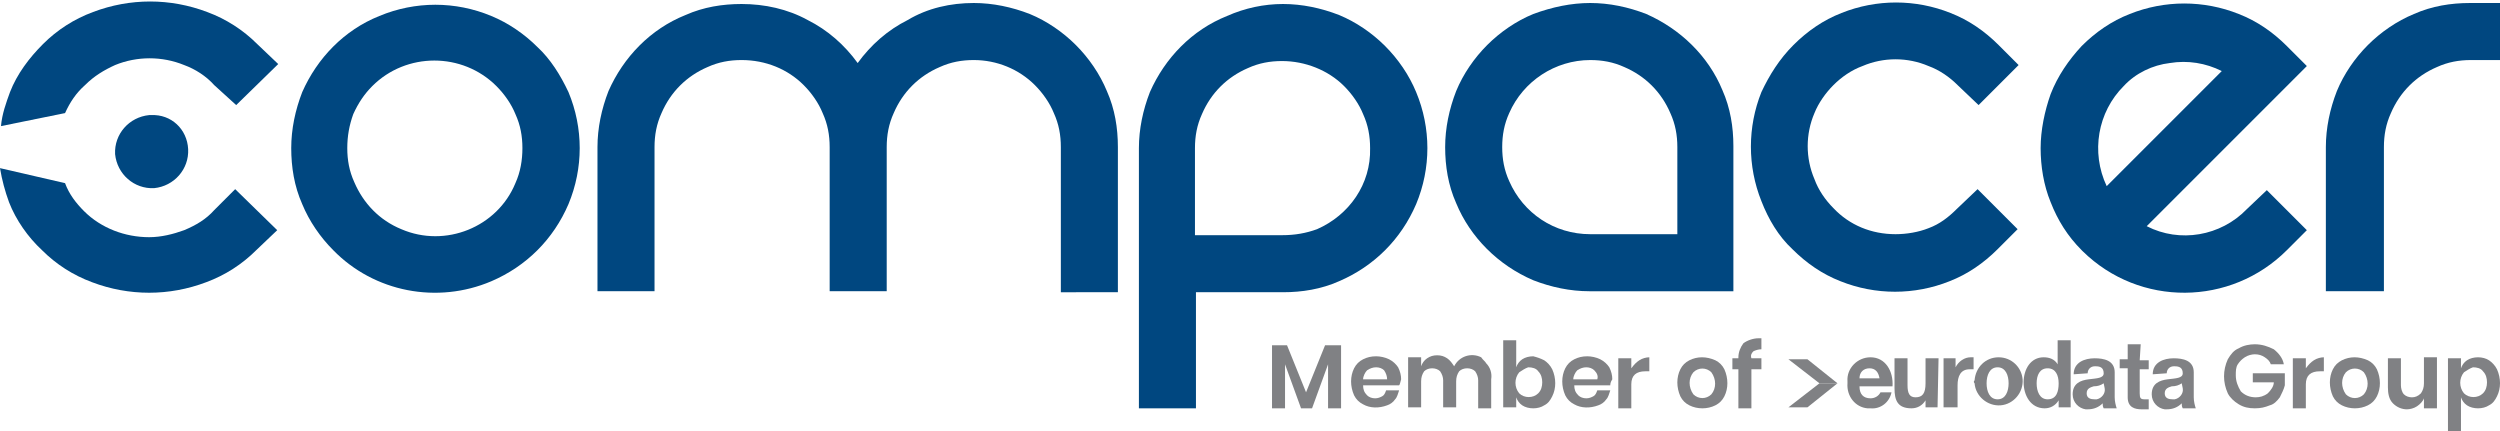 <svg xmlns="http://www.w3.org/2000/svg" xmlns:xlink="http://www.w3.org/1999/xlink" id="Group_2" x="0px" y="0px" viewBox="0 0 249.8 43.1" style="enable-background:new 0 0 249.8 43.1;" xml:space="preserve"><style type="text/css">	.st0{clip-path:url(#SVGID_00000003094649729080457250000018127334409341900199_);}	.st1{fill:#004780;}	.st2{fill-rule:evenodd;clip-rule:evenodd;fill:#808184;}	.st3{fill:#808184;}</style><g>	<defs>		<rect id="SVGID_1_" y="0" width="249.8" height="43.1"></rect>	</defs>	<clipPath id="SVGID_00000032618952020992882180000004696848575500584359_">		<use xlink:href="#SVGID_1_" style="overflow:visible;"></use>	</clipPath>	<g id="Group_1" style="clip-path:url(#SVGID_00000032618952020992882180000004696848575500584359_);">		<path id="Path_1" class="st1" d="M18.8,14.9c0.1,2-1.4,3.7-3.4,3.9c-2,0.1-3.7-1.4-3.9-3.4c-0.1-2,1.4-3.7,3.4-3.9   c0.1,0,0.2,0,0.2,0C17.1,11.4,18.7,12.9,18.8,14.9"></path>		<path id="Path_2" class="st1" d="M29.1,14.8c0-1.9,0.4-3.8,1.1-5.6c1.5-3.4,4.2-6.2,7.7-7.6c3.6-1.5,7.6-1.5,11.2,0   c1.7,0.7,3.3,1.8,4.6,3.1C55,5.9,56,7.5,56.8,9.2c1.5,3.6,1.5,7.6,0,11.2c-1.5,3.5-4.2,6.2-7.7,7.7c-5.4,2.3-11.7,1.1-15.8-3.1   c-1.3-1.3-2.4-2.9-3.1-4.6C29.4,18.6,29.1,16.7,29.1,14.8 M34.7,14.8c0,1.2,0.2,2.3,0.7,3.4c0.9,2.1,2.5,3.8,4.7,4.7   c4.4,1.9,9.6-0.2,11.4-4.6c0.5-1.1,0.7-2.3,0.7-3.5c0-1.2-0.2-2.3-0.7-3.4c-0.4-1-1.1-2-1.9-2.8c-3.4-3.4-9-3.4-12.4,0   c-0.8,0.8-1.4,1.7-1.9,2.8C34.9,12.5,34.7,13.6,34.7,14.8"></path>		<path id="Path_3" class="st1" d="M97.3,0.3c1.9,0,3.8,0.4,5.6,1.1c1.7,0.7,3.3,1.8,4.6,3.1c1.3,1.3,2.4,2.9,3.1,4.6   c0.8,1.8,1.1,3.7,1.1,5.6v14.5H106V14.7c0-1.2-0.2-2.3-0.7-3.4c-0.4-1-1.1-2-1.9-2.8C101.8,6.9,99.6,6,97.3,6   c-1.2,0-2.3,0.2-3.4,0.7c-2.1,0.9-3.7,2.5-4.6,4.6c-0.5,1.1-0.7,2.2-0.7,3.4v14.4h-5.7V14.7c0-1.2-0.2-2.3-0.7-3.4   c-0.4-1-1.1-2-1.9-2.8C78.7,6.9,76.5,6,74.1,6c-1.2,0-2.3,0.2-3.4,0.7c-2.1,0.9-3.7,2.5-4.6,4.6c-0.5,1.1-0.7,2.2-0.7,3.4v14.4   h-5.7V14.7c0-1.9,0.4-3.8,1.1-5.6c1.5-3.4,4.2-6.2,7.7-7.6c1.8-0.8,3.7-1.1,5.6-1.1c2.3,0,4.6,0.5,6.6,1.6c2,1,3.7,2.5,5,4.3   c1.3-1.8,3-3.3,5-4.3C92.7,0.8,95,0.3,97.3,0.3"></path>		<path id="Path_4" class="st1" d="M128.2,0.4c1.9,0,3.8,0.4,5.6,1.1c1.7,0.7,3.3,1.8,4.6,3.1c1.3,1.3,2.4,2.9,3.1,4.6   c1.5,3.6,1.5,7.6,0,11.2c-1.5,3.5-4.2,6.2-7.7,7.7c-1.8,0.8-3.7,1.1-5.6,1.1h-8.7v11.6h-5.7v-26c0-1.9,0.4-3.8,1.1-5.6   c1.5-3.4,4.2-6.2,7.7-7.6C124.4,0.8,126.3,0.4,128.2,0.4 M131.6,22.9c3.2-1.4,5.4-4.5,5.3-8.1c0-1.2-0.2-2.3-0.7-3.4   c-0.4-1-1.1-2-1.9-2.8c-1.6-1.6-3.9-2.5-6.2-2.5c-1.2,0-2.3,0.2-3.4,0.7c-2.1,0.9-3.7,2.5-4.6,4.6c-0.5,1.1-0.7,2.2-0.7,3.4v8.7   h8.7C129.4,23.5,130.5,23.3,131.6,22.9"></path>		<path id="Path_5" class="st1" d="M158.9,0.3c1.9,0,3.8,0.4,5.6,1.1c3.4,1.5,6.2,4.2,7.6,7.6c0.8,1.8,1.1,3.7,1.1,5.6v14.5h-14.4   c-1.9,0-3.8-0.4-5.6-1.1c-3.5-1.5-6.3-4.3-7.7-7.7c-0.8-1.8-1.1-3.7-1.1-5.6c0-1.9,0.4-3.8,1.1-5.6c0.7-1.7,1.8-3.3,3.1-4.6   c1.3-1.3,2.9-2.4,4.6-3.1C155.1,0.7,157,0.3,158.9,0.3 M167.6,23.4v-8.7c0-1.2-0.2-2.3-0.7-3.4c-0.9-2.1-2.5-3.7-4.6-4.6   c-1.1-0.5-2.2-0.7-3.4-0.7c-3.5,0-6.7,2.1-8.1,5.3c-0.5,1.1-0.7,2.2-0.7,3.4c0,1.2,0.2,2.3,0.7,3.4c1.4,3.2,4.5,5.3,8.1,5.3   L167.6,23.4z"></path>		<path id="Path_6" class="st1" d="M179.2,4.5c1.4-1.4,3-2.5,4.8-3.2c3.5-1.4,7.4-1.4,10.9,0c1.8,0.7,3.4,1.8,4.8,3.2l2,2l-4,4   l-2.1-2c-0.8-0.8-1.8-1.5-2.9-1.9c-2.1-0.9-4.5-0.9-6.6,0c-1.1,0.4-2.1,1.1-2.9,1.9c-0.8,0.8-1.5,1.8-1.9,2.8   c-0.9,2.1-0.9,4.5,0,6.6c0.4,1.1,1.1,2.1,1.9,2.9c1.6,1.7,3.8,2.6,6.2,2.6c1.1,0,2.3-0.2,3.3-0.6c1.1-0.4,2-1.1,2.8-1.9l2.1-2l4,4   l-2,2c-1.4,1.4-3,2.5-4.8,3.2c-3.5,1.4-7.4,1.4-10.9,0c-1.8-0.7-3.4-1.8-4.8-3.2c-1.4-1.3-2.4-3-3.1-4.8c-1.4-3.5-1.4-7.4,0-10.9   C176.8,7.5,177.8,5.9,179.2,4.5"></path>		<path id="Path_7" class="st1" d="M226.5,19l4,4l-2,2c-5.6,5.6-14.7,5.7-20.4,0.1c0,0,0,0-0.1-0.1c-1.4-1.4-2.4-3-3.1-4.8   c-0.7-1.7-1-3.6-1-5.4c0-1.8,0.4-3.7,1-5.4c0.7-1.8,1.8-3.4,3.1-4.8c1.4-1.4,3-2.5,4.8-3.2c3.5-1.4,7.4-1.4,10.9,0   c1.8,0.7,3.4,1.8,4.8,3.2l2,2l-16,16c3.3,1.7,7.4,1,10-1.7L226.5,19z M212.2,8.6c-2.6,2.6-3.3,6.6-1.7,10l2.3-2.3l3.3-3.3   c1.2-1.2,2.3-2.3,3.4-3.4c1.1-1.1,1.9-1.9,2.5-2.5c-1.6-0.8-3.4-1.1-5.2-0.8C215.1,6.5,213.4,7.3,212.2,8.6"></path>		<path id="Path_8" class="st1" d="M249.8,0.3V6h-2.9c-1.2,0-2.3,0.2-3.4,0.7c-2.1,0.9-3.7,2.5-4.6,4.6c-0.5,1.1-0.7,2.2-0.7,3.4   v14.4h-5.8V14.7c0-1.9,0.4-3.8,1.1-5.6c0.7-1.7,1.8-3.3,3.1-4.6c1.3-1.3,2.9-2.4,4.6-3.1c1.8-0.8,3.7-1.1,5.6-1.1L249.8,0.3z"></path>		<path id="Path_9" class="st1" d="M6.5,11.3c0.5-1.1,1.1-2,2-2.8c0.9-0.9,1.9-1.5,3-2c2.2-0.9,4.7-0.9,6.9,0c1.1,0.4,2.2,1.1,3,2   l2.2,2l4.2-4.1l-2.1-2c-1.4-1.4-3.1-2.5-5-3.2c-3.7-1.4-7.7-1.4-11.4,0c-1.9,0.7-3.6,1.8-5,3.2c-1.4,1.4-2.6,3-3.3,4.8   c-0.4,1.1-0.8,2.2-0.9,3.4L6.5,11.3z"></path>		<path id="Path_10" class="st1" d="M21.4,21c-0.8,0.9-1.8,1.5-3,2c-1.1,0.4-2.3,0.7-3.5,0.7c-2.4,0-4.8-0.9-6.5-2.6   c-0.8-0.8-1.5-1.7-1.9-2.8L0,16.8c0.2,1.2,0.5,2.3,0.9,3.4c0.7,1.8,1.9,3.5,3.3,4.8c1.4,1.4,3.1,2.5,5,3.2c3.7,1.4,7.7,1.4,11.4,0   c1.9-0.7,3.6-1.8,5-3.2l2.1-2l-4.2-4.1L21.4,21z"></path>		<path id="Path_11" class="st2" d="M189.1,38.6c0.1-1.5-0.7-2.9-2.2-2.9c-1.3,0-2.4,1.1-2.3,2.4c0,0.1,0,0.1,0,0.2   c-0.1,1.3,0.8,2.4,2,2.5c0.1,0,0.2,0,0.3,0c1,0.1,1.9-0.6,2.1-1.6h-1.1c-0.2,0.4-0.6,0.6-1,0.6c-0.7,0-1.1-0.4-1.1-1.2L189.1,38.6   z M185.8,37.8c0-0.6,0.4-1,1-1c0,0,0,0,0,0c0.6,0,0.9,0.4,1,1H185.8z"></path>		<path id="Path_12" class="st3" d="M193.7,35.8h-1.3v2.5c0,1-0.3,1.4-1,1.4c-0.6,0-0.8-0.4-0.8-1.2v-2.7h-1.3v3c0,1.2,0.3,2,1.7,2   c0.6,0,1.1-0.3,1.4-0.8h0v0.7h1.2L193.7,35.8z"></path>		<path id="Path_13" class="st3" d="M194.3,40.7h1.3v-2.2c0-0.9,0.3-1.6,1.2-1.6c0.2,0,0.3,0,0.4,0v-1.2c-0.1,0-0.2,0-0.3,0   c-0.6,0-1.2,0.4-1.5,1h0v-0.9h-1.2V40.7z"></path>		<path id="Path_14" class="st2" d="M197.3,38.3c0.1,1.3,1.3,2.3,2.6,2.2s2.3-1.3,2.2-2.6c-0.1-1.2-1.1-2.2-2.4-2.2   c-1.3,0-2.3,1-2.4,2.3C197.2,38.1,197.2,38.2,197.3,38.3 M198.5,38.3c0-0.8,0.3-1.6,1.1-1.6s1.1,0.8,1.1,1.6s-0.3,1.6-1.1,1.6   S198.5,39.1,198.5,38.3"></path>		<path id="Path_15" class="st2" d="M205.7,40.7h1.2V34h-1.3v2.4h0c-0.3-0.5-0.8-0.7-1.4-0.7c-1.3,0-2,1.2-2,2.5   c0,1.3,0.7,2.6,2.1,2.6c0.6,0,1.1-0.3,1.4-0.8h0L205.7,40.7z M205.7,38.3c0,0.8-0.2,1.6-1.1,1.6c-0.8,0-1.1-0.8-1.1-1.6   c0-0.8,0.3-1.5,1.1-1.5S205.7,37.5,205.7,38.3"></path>		<path id="Path_16" class="st2" d="M210.3,38.8c0.1,0.5-0.3,1-0.8,1.1c-0.1,0-0.1,0-0.2,0c-0.4,0-0.8-0.1-0.8-0.6s0.4-0.6,0.7-0.7   c0.4,0,0.7-0.1,1-0.3L210.3,38.8z M208.6,37.3c0-0.4,0.3-0.7,0.7-0.7c0,0,0.1,0,0.1,0c0.4,0,0.8,0.1,0.8,0.7   c0,0.5-0.7,0.5-1.5,0.6s-1.6,0.4-1.6,1.5c0,0.8,0.6,1.4,1.3,1.5c0.1,0,0.1,0,0.2,0c0.6,0,1.1-0.2,1.5-0.6c0,0.2,0,0.3,0.1,0.5h1.3   c-0.1-0.3-0.2-0.7-0.2-1.1v-2.5c0-1.2-1.1-1.4-2-1.4c-1,0-2.1,0.4-2.1,1.6L208.6,37.3z"></path>		<path id="Path_17" class="st3" d="M213.9,34.4h-1.3v1.5h-0.8v0.9h0.8v2.9c0,1,0.7,1.2,1.4,1.2c0.2,0,0.5,0,0.7,0v-1   c-0.1,0-0.3,0-0.4,0c-0.4,0-0.5-0.1-0.5-0.6v-2.4h0.9v-0.9h-0.9L213.9,34.4z"></path>		<path id="Path_18" class="st2" d="M218.1,38.8c0.1,0.5-0.3,1-0.8,1.1c-0.1,0-0.1,0-0.2,0c-0.4,0-0.8-0.1-0.8-0.6s0.4-0.6,0.7-0.7   c0.4,0,0.7-0.1,1-0.3L218.1,38.8z M216.5,37.3c0-0.4,0.3-0.7,0.7-0.7c0,0,0.1,0,0.1,0c0.4,0,0.8,0.1,0.8,0.7   c0,0.5-0.7,0.5-1.5,0.6s-1.6,0.4-1.6,1.5c0,0.8,0.6,1.4,1.3,1.5c0.1,0,0.1,0,0.2,0c0.6,0,1.1-0.2,1.5-0.6c0,0.2,0,0.3,0.1,0.5h1.3   c-0.1-0.3-0.2-0.7-0.2-1.1v-2.5c0-1.2-1.1-1.4-2-1.4c-1,0-2.1,0.4-2.1,1.6L216.5,37.3z"></path>		<path id="Path_19" class="st3" d="M181.8,38.3l-3.1,2.4h1.9l3-2.4H181.8z"></path>		<path id="Path_20" class="st3" d="M181.8,38.3l-3.1-2.4h1.9l3,2.4H181.8z"></path>		<path id="Path_21" class="st3" d="M134,34.5v6.3h-1.3v-4.4l-1.6,4.4h-1.1l-1.6-4.4v4.4h-1.3v-6.3h1.5l1.9,4.7l1.9-4.7H134z"></path>		<path id="Path_22" class="st3" d="M139.8,38.5h-3.6c0,0.4,0.1,0.7,0.4,1c0.2,0.2,0.5,0.3,0.8,0.3c0.3,0,0.5-0.1,0.7-0.2   c0.2-0.1,0.3-0.3,0.4-0.6h1.3c-0.1,0.3-0.2,0.7-0.4,0.9c-0.2,0.3-0.5,0.5-0.8,0.6c-0.8,0.3-1.7,0.3-2.4-0.1   c-0.4-0.2-0.7-0.5-0.9-0.9c-0.4-0.9-0.4-1.9,0-2.7c0.2-0.4,0.5-0.7,0.9-0.9c0.4-0.2,0.8-0.3,1.3-0.3c0.4,0,0.9,0.1,1.3,0.3   c0.4,0.2,0.7,0.5,0.9,0.8c0.2,0.4,0.3,0.8,0.3,1.2C139.9,38.2,139.9,38.4,139.8,38.5 M138.3,37c-0.2-0.2-0.5-0.3-0.8-0.3   c-0.3,0-0.6,0.1-0.9,0.3c-0.2,0.2-0.4,0.6-0.4,0.9h2.4C138.6,37.6,138.5,37.3,138.3,37"></path>		<path id="Path_23" class="st3" d="M148.5,36.3c0.4,0.4,0.6,1,0.5,1.6v2.9h-1.3V38c0-0.3-0.1-0.6-0.3-0.9c-0.2-0.2-0.5-0.3-0.8-0.3   c-0.3,0-0.6,0.1-0.8,0.3c-0.2,0.3-0.3,0.6-0.3,1v2.6h-1.3V38c0-0.3-0.1-0.6-0.3-0.9c-0.2-0.2-0.5-0.3-0.8-0.3   c-0.3,0-0.6,0.1-0.8,0.3c-0.2,0.3-0.3,0.6-0.3,1v2.6h-1.3v-5h1.3v0.9c0.1-0.3,0.3-0.6,0.6-0.8c0.3-0.2,0.6-0.3,1-0.3   c0.4,0,0.7,0.1,1,0.3c0.3,0.2,0.5,0.5,0.7,0.8c0.5-1,1.7-1.4,2.7-0.9C148.2,36,148.4,36.1,148.5,36.3"></path>		<path id="Path_24" class="st3" d="M154.3,36c0.3,0.2,0.6,0.5,0.8,0.9c0.4,0.9,0.4,1.9,0,2.7c-0.2,0.4-0.4,0.7-0.8,0.9   c-0.3,0.2-0.7,0.3-1.1,0.3c-0.4,0-0.8-0.1-1.1-0.3c-0.3-0.2-0.5-0.5-0.6-0.8v1h-1.3v-6.7h1.3v2.7c0.1-0.3,0.3-0.6,0.6-0.8   c0.3-0.2,0.7-0.3,1.1-0.3C153.6,35.7,153.9,35.8,154.3,36 M151.8,37.2c-0.5,0.6-0.5,1.5,0,2.1c0.5,0.5,1.4,0.5,1.9,0   c0.3-0.3,0.4-0.7,0.4-1.1c0-0.4-0.1-0.8-0.4-1.1c-0.2-0.3-0.6-0.4-1-0.4C152.4,36.8,152.1,37,151.8,37.2"></path>		<path id="Path_25" class="st3" d="M160.9,38.5h-3.6c0,0.4,0.1,0.7,0.4,1c0.2,0.2,0.5,0.3,0.8,0.3c0.3,0,0.5-0.1,0.7-0.2   c0.2-0.1,0.3-0.3,0.4-0.6h1.3c-0.1,0.3-0.2,0.7-0.4,0.9c-0.2,0.3-0.5,0.5-0.8,0.6c-0.8,0.3-1.7,0.3-2.4-0.1   c-0.4-0.2-0.7-0.5-0.9-0.9c-0.4-0.9-0.4-1.9,0-2.7c0.2-0.4,0.5-0.7,0.9-0.9c0.4-0.2,0.8-0.3,1.3-0.3c0.4,0,0.9,0.1,1.3,0.3   c0.4,0.2,0.7,0.5,0.9,0.8c0.2,0.4,0.3,0.8,0.3,1.2C160.9,38.2,160.9,38.4,160.9,38.5 M159.3,37c-0.2-0.2-0.5-0.3-0.8-0.3   c-0.3,0-0.6,0.1-0.9,0.3c-0.2,0.2-0.4,0.6-0.4,0.9h2.4C159.7,37.6,159.6,37.3,159.3,37"></path>		<path id="Path_26" class="st3" d="M163.8,36c0.3-0.2,0.7-0.3,1-0.3v1.4h-0.4c-0.9,0-1.4,0.4-1.4,1.3v2.4h-1.3v-5h1.3v1   C163.3,36.4,163.5,36.2,163.8,36"></path>		<path id="Path_27" class="st3" d="M171.4,36c0.4,0.2,0.7,0.5,0.9,0.9c0.4,0.9,0.4,1.9,0,2.7c-0.2,0.4-0.5,0.7-0.9,0.9   c-0.8,0.4-1.8,0.4-2.6,0c-0.4-0.2-0.7-0.5-0.9-0.9c-0.4-0.9-0.4-1.9,0-2.7c0.2-0.4,0.5-0.7,0.9-0.9   C169.6,35.6,170.5,35.6,171.4,36 M169.2,37.2c-0.5,0.6-0.5,1.5,0,2.2c0.5,0.5,1.3,0.5,1.8,0c0,0,0,0,0,0c0.5-0.6,0.5-1.5,0-2.2   C170.5,36.7,169.7,36.7,169.2,37.2C169.2,37.2,169.2,37.2,169.2,37.2"></path>		<path id="Path_28" class="st3" d="M175.2,35.1c-0.2,0.2-0.3,0.4-0.2,0.7v0h1v1.1h-1v3.9h-1.3v-3.9h-0.6v-1.1h0.6v-0.1   c0-0.5,0.2-1,0.5-1.4c0.4-0.3,1-0.5,1.5-0.5c0.1,0,0.2,0,0.3,0v1.1C175.7,34.9,175.4,35,175.2,35.1"></path>		<path id="Path_29" class="st3" d="M227.2,34.9c0.5,0.4,0.9,0.9,1,1.5h-1.3c-0.1-0.3-0.3-0.5-0.6-0.7c-0.3-0.2-0.6-0.3-1-0.3   c-0.3,0-0.7,0.1-1,0.3c-0.3,0.2-0.5,0.4-0.7,0.7c-0.2,0.3-0.2,0.7-0.2,1.1c0,0.6,0.2,1.1,0.5,1.6c0.4,0.4,0.9,0.6,1.5,0.6   c0.4,0,0.8-0.1,1.2-0.4c0.3-0.3,0.6-0.7,0.6-1.1h-2.1v-0.9h3.2v1.2c-0.1,0.4-0.3,0.8-0.5,1.2c-0.3,0.4-0.6,0.7-1,0.8   c-0.5,0.2-0.9,0.3-1.5,0.3c-0.6,0-1.1-0.1-1.6-0.4c-0.5-0.3-0.9-0.7-1.1-1.1c-0.5-1.1-0.5-2.3,0-3.4c0.3-0.5,0.6-0.9,1.1-1.1   c0.5-0.3,1.1-0.4,1.6-0.4C226,34.4,226.6,34.6,227.2,34.9"></path>		<path id="Path_30" class="st3" d="M231.2,36c0.3-0.2,0.7-0.3,1-0.3v1.4h-0.4c-0.9,0-1.4,0.4-1.4,1.3v2.4h-1.3v-5h1.3v1   C230.7,36.4,230.9,36.2,231.2,36"></path>		<path id="Path_31" class="st3" d="M236.6,36c0.4,0.2,0.7,0.5,0.9,0.9c0.4,0.9,0.4,1.9,0,2.7c-0.2,0.4-0.5,0.7-0.9,0.9   c-0.8,0.4-1.8,0.4-2.6,0c-0.4-0.2-0.7-0.5-0.9-0.9c-0.4-0.9-0.4-1.9,0-2.7c0.2-0.4,0.5-0.7,0.9-0.9   C234.8,35.6,235.7,35.6,236.6,36 M234.4,37.2c-0.5,0.6-0.5,1.5,0,2.2c0.5,0.5,1.3,0.5,1.8,0c0,0,0,0,0,0c0.5-0.6,0.5-1.5,0-2.2   C235.7,36.7,234.9,36.7,234.4,37.2C234.4,37.2,234.4,37.2,234.4,37.2"></path>		<path id="Path_32" class="st3" d="M243.5,35.8v5h-1.3v-1c-0.1,0.3-0.4,0.6-0.7,0.8c-0.3,0.2-0.7,0.3-1,0.3c-0.5,0-1-0.2-1.4-0.6   c-0.4-0.4-0.5-1-0.5-1.6v-2.9h1.3v2.7c0,0.3,0.1,0.7,0.3,0.9c0.2,0.2,0.5,0.3,0.8,0.3c0.3,0,0.6-0.1,0.9-0.4   c0.2-0.3,0.3-0.6,0.3-1v-2.6H243.5z"></path>		<path id="Path_33" class="st3" d="M248.7,36c0.3,0.2,0.6,0.5,0.8,0.9c0.4,0.9,0.4,1.9,0,2.7c-0.2,0.4-0.4,0.7-0.8,0.9   c-0.3,0.2-0.7,0.3-1.1,0.3c-0.4,0-0.8-0.1-1.1-0.3c-0.3-0.2-0.5-0.5-0.6-0.8v3.4h-1.3v-7.3h1.3v1c0.1-0.3,0.3-0.6,0.6-0.8   c0.3-0.2,0.7-0.3,1.1-0.3C248,35.7,248.4,35.8,248.7,36 M246.2,37.2c-0.5,0.6-0.5,1.5,0,2.1c0.5,0.5,1.4,0.5,1.9,0   c0.3-0.3,0.4-0.7,0.4-1.1c0-0.4-0.1-0.8-0.4-1.1c-0.2-0.3-0.6-0.4-1-0.4C246.8,36.8,246.5,37,246.2,37.2"></path>	</g></g></svg>